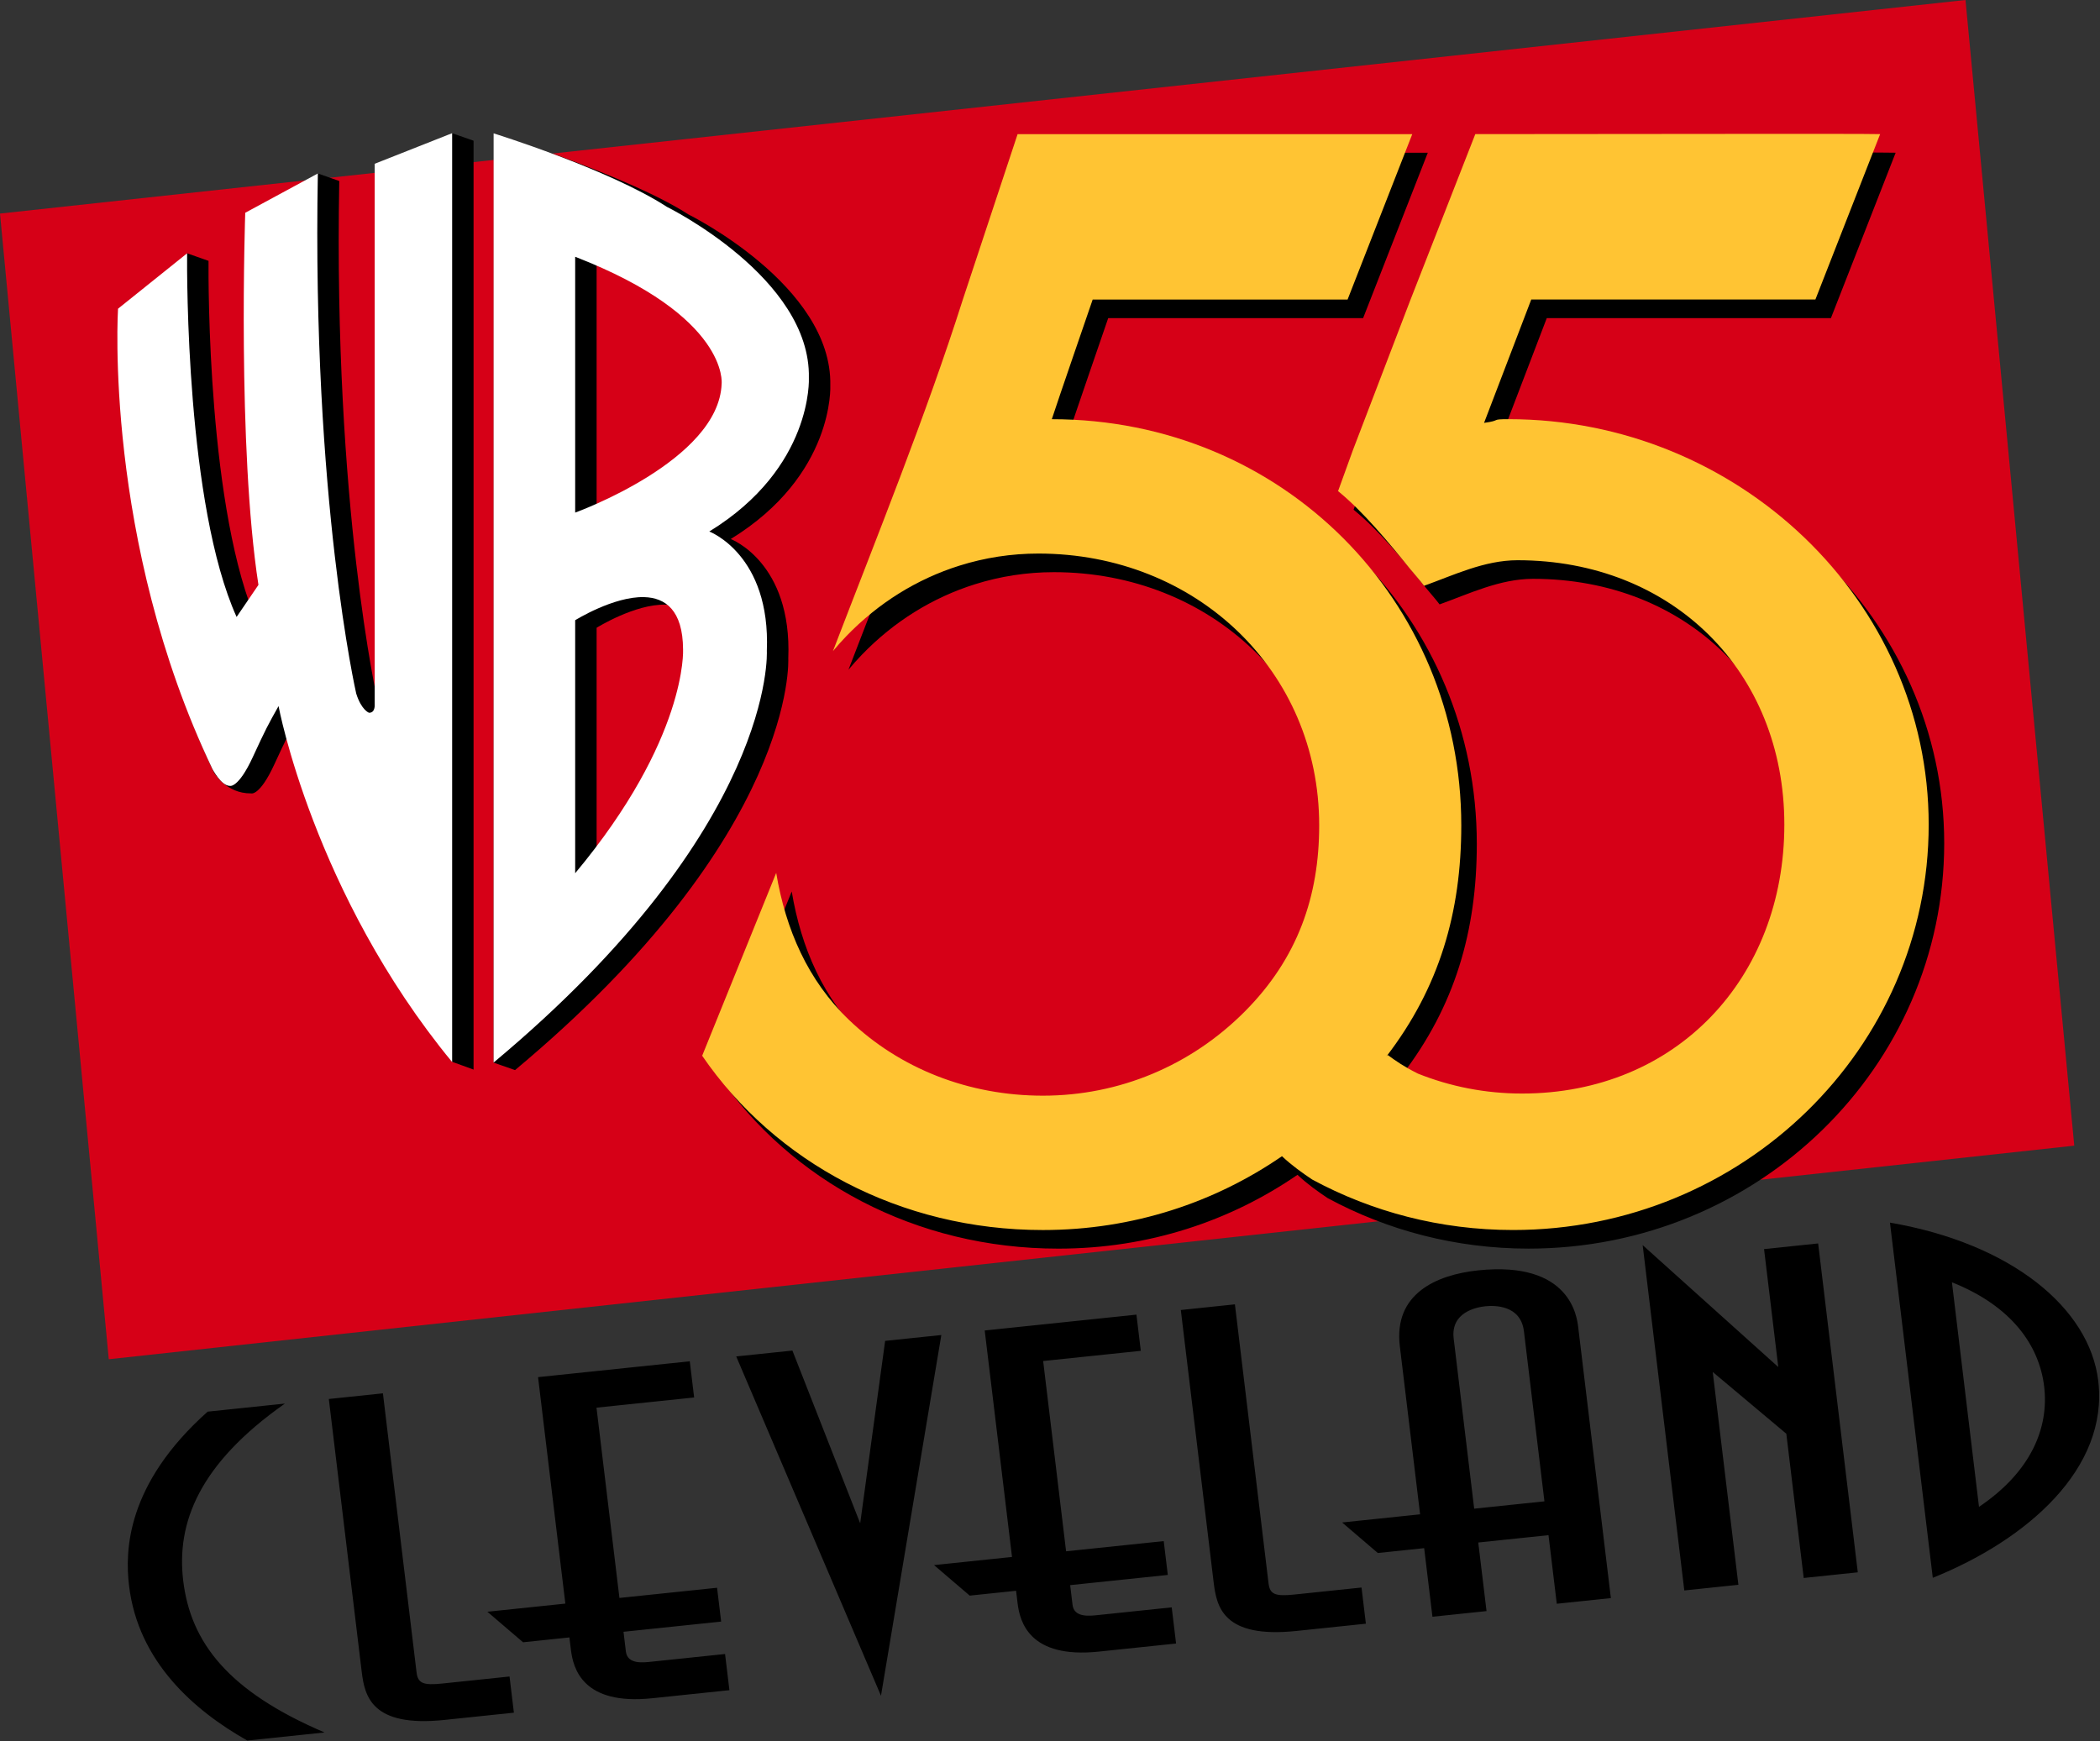 <?xml version="1.0" encoding="UTF-8" standalone="no"?>
<!-- Created with Inkscape (http://www.inkscape.org/) -->

<svg
   width="209.429mm"
   height="173.694mm"
   viewBox="0 0 209.429 173.694"
   version="1.1"
   id="svg1"
   inkscape:version="1.4 (86a8ad7, 2024-10-11)"
   sodipodi:docname="WBNX-TV (1997).svg"
   xmlns:inkscape="http://www.inkscape.org/namespaces/inkscape"
   xmlns:sodipodi="http://sodipodi.sourceforge.net/DTD/sodipodi-0.dtd"
   xmlns="http://www.w3.org/2000/svg"
   xmlns:svg="http://www.w3.org/2000/svg">
  <rect x="0" y="0" width="209.429" height="173.694" fill="#333333" stroke="none"/>
  <sodipodi:namedview
     id="namedview1"
     pagecolor="#ffffff"
     bordercolor="#000000"
     borderopacity="0.25"
     inkscape:showpageshadow="2"
     inkscape:pageopacity="0.0"
     inkscape:pagecheckerboard="0"
     inkscape:deskcolor="#d1d1d1"
     inkscape:document-units="mm"
     inkscape:zoom="0.70710678"
     inkscape:cx="269.40768"
     inkscape:cy="226.98128"
     inkscape:window-width="1920"
     inkscape:window-height="991"
     inkscape:window-x="-9"
     inkscape:window-y="-9"
     inkscape:window-maximized="1"
     inkscape:current-layer="layer1" />
  <defs
     id="defs1" />
  <g
     inkscape:label="Layer 1"
     inkscape:groupmode="layer"
     id="layer1"
     transform="translate(-1.084,-10.335)">
    <path
       id="rect1"
       style="fill:#d60017;fill-opacity:1;fill-rule:evenodd;stroke:none;stroke-width:0.429;stroke-miterlimit:14.1;paint-order:fill markers stroke"
       d="M 1.084,31.638 197.099,10.335 207.947,124.61 11.932,145.914 Z"
       sodipodi:nodetypes="ccccc" />
    <path
       sodipodi:nodetypes="cccccccccccccccccccccccccccccccccccccc"
       inkscape:connector-curvature="0"
       d="m 50.332,23.641 -0.018,92.687 2.134,0.745 C 80.665,93.502 79.697,76.023 79.697,76.023 80.093,66.407 73.958,64.102 73.958,64.102 84.34,57.728 83.889,48.788 83.889,48.788 84.104,38.801 69.73,31.719 69.73,31.719 63.899,27.939 50.332,23.641 50.332,23.641 Z m 10.252,13.058 c 15.362,5.956 14.607,12.659 14.607,12.659 -0.269,7.684 -14.607,12.858 -14.607,12.858 z m 6.887,33.948 c 2.089,0.06 3.854,1.28 3.873,5.221 0,0 0.452,8.879 -10.76,22.318 V 72.952 c 0,0 3.834,-2.392 6.887,-2.304 z m -45.59,-34.292 -2.135,-0.754 -4.753,6.278 c 0,0 -3.463,22.63 7.42,45.481 0,0 1.18,2.142 3.719,2.113 0,0 0.838,0.295 2.301,-2.872 1.265,-2.745 1.517,-3.219 2.567,-5.084 0,0 2.31,18.305 15.16,34.724 0.656,0.249 1.526,0.538 2.152,0.784 V 24.37 l -2.132,-0.745 -5.594,3.798 v 53.935 c 0,0 0.074,0.853 -0.575,0.821 0,0 -0.757,-0.276 -1.267,-1.916 0,0 -4.421,-19.327 -3.826,-51.874 l -2.118,-0.745 -5.123,4.665 c 0,0 -0.804,23.424 1.317,37.118 l -2.179,3.197 C 21.786,61.465 21.864,38.392 21.881,36.356"
       style="display:inline;fill:#000000;fill-opacity:1;fill-rule:nonzero;stroke:none;stroke-width:0.251"
       id="path2884-4-0" />
    <path
       sodipodi:nodetypes="ccccccccccccccccccccccccccccccccc"
       inkscape:connector-curvature="0"
       d="M 50.31,23.634 V 116.321 C 78.527,92.75 77.559,75.272 77.559,75.271 77.955,65.656 71.82,63.351 71.82,63.351 82.202,56.977 81.751,48.037 81.751,48.037 81.966,38.05 67.592,30.968 67.592,30.968 61.762,27.187 50.31,23.634 50.31,23.634 Z M 58.445,35.948 C 73.807,41.904 73.052,48.608 73.052,48.608 72.783,56.292 58.445,61.465 58.445,61.465 Z m 6.887,33.948 c 2.089,0.06 3.854,1.28 3.873,5.221 0,0 0.452,8.879 -10.76,22.318 V 72.2 c 0,0 3.834,-2.392 6.887,-2.304 z M 19.743,35.604 12.855,41.129 c 0,0 -1.466,23.071 9.417,45.922 0,0 0.878,1.665 1.723,1.671 0,0 0.838,0.295 2.301,-2.872 1.265,-2.745 1.517,-3.219 2.567,-5.084 0,0 3.475,18.687 17.313,35.509 V 23.619 l -7.726,3.053 v 53.935 c 0,0 0.074,0.853 -0.575,0.821 0,0 -0.757,-0.276 -1.267,-1.916 0,0 -4.421,-19.327 -3.826,-51.874 l -7.241,3.92 c 0,0 -0.804,23.424 1.317,37.118 l -2.179,3.197 C 19.648,60.714 19.726,37.64 19.743,35.605"
       style="display:inline;fill:#ffffff;fill-rule:nonzero;stroke:none;stroke-width:0.251"
       id="path2884-4" />
    <g
       id="text1"
       style="font-weight:500;font-size:57.347px;font-family:AnnaC;-inkscape-font-specification:'AnnaC, Medium';fill:#1a1a1a;fill-rule:evenodd;stroke:#adadad;stroke-width:0.448;stroke-miterlimit:14.1;paint-order:fill markers stroke"
       transform="scale(1.129,0.885)"
       aria-label="CLE V EL AND&#10;W B N X - T V">
      <path
         d="m 19.303,170.782 c -7.205,8.199 -7.311,15.72 -6.941,19.639 0.806,8.526 5.724,14.036 10.443,17.429 l 6.825,-0.91 c -8.545,-4.652 -11.83,-10.166 -12.486,-17.103 -0.615,-6.513 1.395,-13.162 8.983,-19.965 z m 10.704,-1.427 2.902,30.713 c 0.26,2.754 0.849,6.321 7.302,5.461 l 6.143,-0.819 -0.385,-4.077 -5.957,0.794 c -1.675,0.223 -2.14,-0.037 -2.255,-1.255 l -2.972,-31.455 z m 31.884,-4.249 -13.403,1.786 2.412,25.524 -6.888,0.918 3.152,3.441 4.095,-0.546 0.13,1.377 c 0.2,2.118 1.035,6.297 7.178,5.478 l 6.825,-0.91 -0.385,-4.077 -6.515,0.868 c -0.683,0.091 -2.105,0.334 -2.245,-1.149 l -0.21,-2.224 8.625,-1.149 -0.36,-3.813 -8.625,1.149 -2.026,-21.446 8.625,-1.149 z m 4.102,-0.547 12.787,38.243 5.332,-40.658 -4.964,0.662 -2.204,20.562 -5.987,-19.471 z m 35.353,-4.711 -13.403,1.786 2.412,25.524 -6.888,0.918 3.152,3.441 4.095,-0.546 0.13,1.377 c 0.2,2.118 1.035,6.297 7.178,5.478 l 6.825,-0.91 -0.385,-4.077 -6.515,0.868 c -0.683,0.091 -2.105,0.334 -2.245,-1.149 l -0.21,-2.224 8.625,-1.149 -0.36,-3.813 -8.625,1.149 -2.026,-21.446 8.625,-1.149 z m 3.92,-0.522 2.902,30.713 c 0.26,2.754 0.849,6.321 7.302,5.461 l 6.143,-0.819 -0.385,-4.077 -5.957,0.794 c -1.675,0.223 -2.14,-0.037 -2.255,-1.255 l -2.972,-31.455 z m 14.249,23.946 3.152,3.441 4.095,-0.546 0.731,7.731 4.778,-0.637 -0.731,-7.731 6.205,-0.827 0.731,7.731 4.778,-0.637 -2.882,-30.502 c -0.105,-1.112 -0.648,-7.528 -8.839,-6.436 -3.723,0.496 -7.477,2.659 -6.922,8.537 l 1.791,18.958 z m 11.665,-1.555 -1.811,-19.169 c -0.28,-2.965 1.991,-3.536 2.797,-3.644 0.807,-0.107 3.128,-0.149 3.408,2.817 l 1.811,19.169 z m 33.885,7.174 -3.502,-37.068 -4.778,0.637 1.256,13.291 -11.979,-13.739 3.678,38.921 4.778,-0.637 -2.267,-23.988 6.501,6.962 1.536,16.257 z m 6.625,0.619 c 8.33,-4.274 15.55,-12.314 14.614,-22.216 -0.771,-8.155 -7.617,-15.447 -18.397,-17.817 z m 1.691,-33.309 c 5.279,2.675 7.71,7.123 8.145,11.73 0.435,4.607 -1.105,9.585 -5.754,13.582 z"
         id="path2"
         sodipodi:nodetypes="csccscccssccssccccccccssccssccccccccccccccccccccssccssccccccccssccsscccccccccccssscccsssccccccccccccccscccscc"
         style="fill:#000000;fill-opacity:1;stroke:none;stroke-width:0.451;stroke-opacity:1" />
    </g>
    <path
       id="path1-5-2"
       style="fill:#000000;fill-opacity:1;stroke-width:0.437"
       class="st0"
       d="m 149.76,25.57 -6.452,16.491 -0.004,0.006 -5.76,15.053 -1.469,4.057 c 2.489,2.02 5.119,5.203 7.117,7.68 0.347,0.428 1.13,1.318 1.459,1.763 2.944,-1.055 6.015,-2.549 9.323,-2.549 15.408,0 26.607,11.079 26.607,26.369 0,15.295 -10.753,26.827 -26.161,26.827 -3.669,0 -7.17,-0.704 -10.379,-1.987 -1.404,-0.703 -2.178,-1.246 -3.011,-1.855 -0.021,0.025 -0.112,0.118 -0.136,0.147 5.289,-6.884 7.469,-14.386 7.469,-23.055 0,-22.376 -17.789,-40.513 -40.836,-40.513 0.466,-1.46 4.076,-11.936 4.076,-11.936 h 25.421 l 6.45,-16.497 c -13.12,-6.69e-4 -26.239,-6.69e-4 -39.359,-6.69e-4 L 98.654,42.068 C 94.983,53.617 90.047,65.808 85.699,77.14 c 0.423,-0.513 0.868,-1.008 1.332,-1.491 3.209,-3.329 7.077,-5.718 11.295,-7.04 2.516,-0.792 5.162,-1.203 7.863,-1.203 15.687,0 28.003,11.659 28.003,27.111 0,7.073 -2.142,13.269 -7.427,18.576 -5.388,5.409 -12.536,8.387 -20.13,8.387 -7.387,0 -14.26,-2.686 -19.342,-7.565 -4.101,-3.935 -6.307,-9.022 -7.252,-14.655 l -7.382,18.235 v 0.004 c 7.265,10.61 19.729,17.383 33.976,17.383 9.023,0 17.182,-2.78 23.845,-7.363 1.018,0.955 2.056,1.682 3.013,2.325 5.937,3.211 12.77,5.036 20.035,5.036 22.889,0 41.448,-18.107 41.448,-40.441 0,-22.334 -19.005,-40.437 -41.894,-40.437 -1.891,0 -0.624,0.123 -2.447,0.369 l 4.706,-12.305 h 28.337 l 6.456,-16.497 c -2.183,-0.059 -24.664,0 -40.374,0 z"
       sodipodi:nodetypes="cccccccssscccscccccccccsscsccccsccssscccccc" />
    <path
       id="path1-5"
       style="fill:#ffc433;fill-opacity:1;stroke-width:0.437"
       class="st0"
       d="m 148.212,23.715 -6.452,16.491 -0.004,0.006 -5.76,15.053 -1.469,4.057 c 2.489,2.02 5.119,5.203 7.117,7.68 0.347,0.428 1.13,1.318 1.459,1.763 2.944,-1.055 6.015,-2.549 9.323,-2.549 15.408,0 26.607,11.079 26.607,26.369 0,15.295 -10.753,26.827 -26.161,26.827 -3.669,0 -7.17,-0.704 -10.379,-1.987 -1.404,-0.703 -2.178,-1.246 -3.011,-1.855 -0.021,0.025 -0.112,0.118 -0.136,0.147 5.289,-6.884 7.469,-14.386 7.469,-23.055 0,-22.376 -17.789,-40.513 -40.836,-40.513 0.466,-1.46 4.076,-11.936 4.076,-11.936 h 25.421 l 6.45,-16.497 c -13.12,-6.69e-4 -26.239,-6.69e-4 -39.359,-6.69e-4 l -5.461,16.497 c -3.67,11.549 -8.606,23.74 -12.955,35.072 0.423,-0.513 0.868,-1.008 1.332,-1.491 3.209,-3.329 7.077,-5.718 11.295,-7.04 2.516,-0.792 5.162,-1.203 7.863,-1.203 15.687,0 28.003,11.659 28.003,27.111 0,7.073 -2.142,13.269 -7.427,18.576 -5.388,5.409 -12.536,8.387 -20.13,8.387 -7.387,0 -14.26,-2.686 -19.342,-7.565 -4.101,-3.935 -6.307,-9.022 -7.252,-14.655 l -7.382,18.235 v 0.004 c 7.265,10.61 19.729,17.383 33.976,17.383 9.023,0 17.182,-2.78 23.845,-7.363 1.018,0.955 2.056,1.682 3.013,2.325 5.937,3.211 12.77,5.036 20.035,5.036 22.889,0 41.448,-18.107 41.448,-40.441 0,-22.334 -19.005,-40.437 -41.894,-40.437 -1.891,0 -0.624,0.123 -2.447,0.369 l 4.706,-12.305 h 28.337 l 6.456,-16.497 c -2.183,-0.059 -24.664,0 -40.374,0 z"
       sodipodi:nodetypes="cccccccssscccscccccccccsscsccccsccssscccccc" />
  </g>
</svg>
